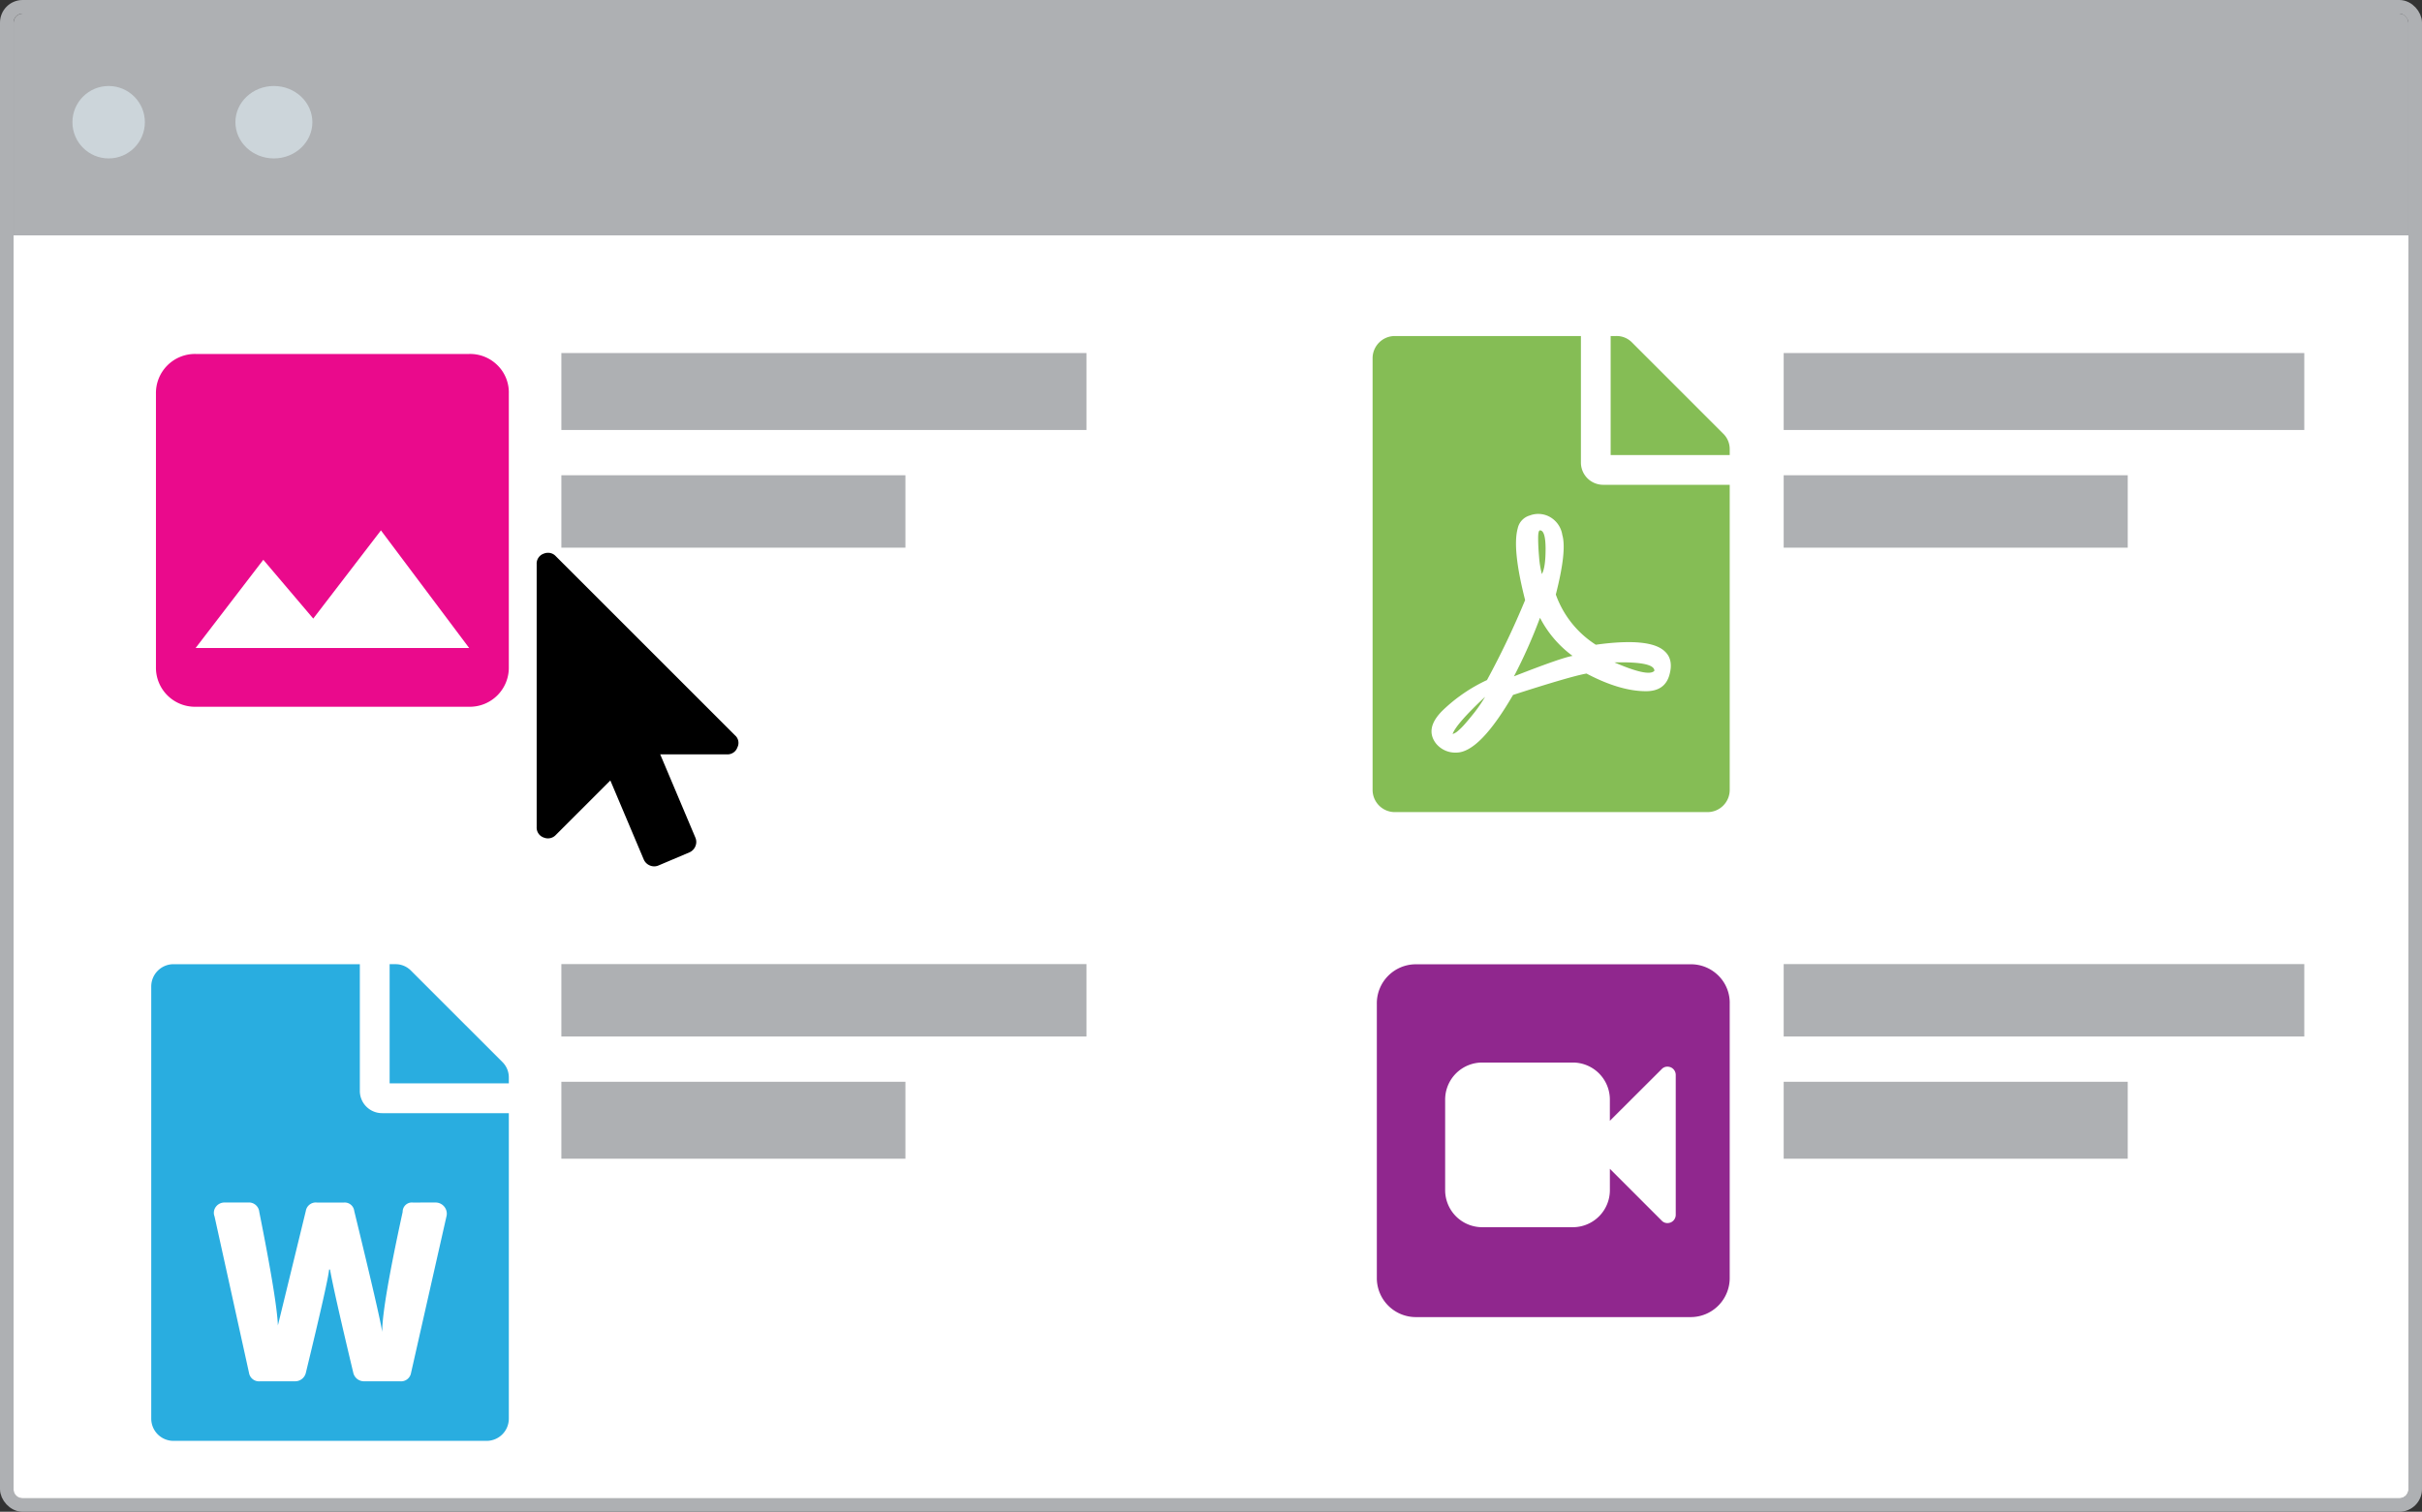 <svg xmlns="http://www.w3.org/2000/svg" width="535" height="334" viewBox="0 0 535 334"><rect x="0" y="0" width="535" height="334" fill="#333333" stroke="none"/><defs><style>.a,.f{fill:#aeb0b3;}.a{stroke:#aeb0b3;stroke-width:3px;}.b{fill:#ccd5da;}.c{fill:#fff;}.d{fill:#ea0a8c;}.e{fill:#90278e;}.g{fill:#29ade0;}.h{fill:#85bd55;}.i{stroke:none;}.j{fill:none;}</style></defs><g transform="translate(-11.603 -9.949)"><g class="a" transform="translate(14.603 12.949)"><rect class="i" width="529" height="328" rx="2"/><rect class="j" x="-1.5" y="-1.5" width="532" height="331" rx="3.5"/></g><ellipse class="b" cx="8.5" cy="8" rx="8.5" ry="8" transform="translate(63.603 28.949)"/><circle class="b" cx="8" cy="8" r="8" transform="translate(27.603 28.949)"/><path class="c" d="M0,0H529a0,0,0,0,1,0,0V277a2,2,0,0,1-2,2H2a2,2,0,0,1-2-2V0A0,0,0,0,1,0,0Z" transform="translate(14.603 61.95)"/><path class="d" d="M3796.823,452.765v60.421a8.628,8.628,0,0,1-8.764,8.763h-60.418a8.625,8.625,0,0,1-8.765-8.763V452.765a8.624,8.624,0,0,1,8.765-8.763h60.418a8.566,8.566,0,0,1,6.237,2.475A8.428,8.428,0,0,1,3796.823,452.765Zm-43.2,49.7-11.033-12.991-14.948,19.487h60.418l-19.485-25.981Z" transform="translate(-3672.825 -355.85)"/><path class="e" d="M3796.823,452.765v60.421a8.628,8.628,0,0,1-8.764,8.763h-60.418a8.625,8.625,0,0,1-8.765-8.763V452.765a8.624,8.624,0,0,1,8.765-8.763h60.418a8.566,8.566,0,0,1,6.237,2.475A8.428,8.428,0,0,1,3796.823,452.765Zm-8.764,56.193Z" transform="translate(-3403.141 -221.008)"/><g transform="translate(136.039 88.151)"><rect class="f" width="116" height="17" transform="translate(-0.436 -0.202)"/><rect class="f" width="76" height="16" transform="translate(-0.436 26.798)"/></g><g transform="translate(136.039 222.993)"><rect class="f" width="116" height="16" transform="translate(-0.436 -0.044)"/><rect class="f" width="76" height="17" transform="translate(-0.436 25.956)"/></g><g transform="translate(405.723 88.151)"><rect class="f" width="115" height="17" transform="translate(-0.12 -0.202)"/><rect class="f" width="76" height="16" transform="translate(-0.12 26.798)"/></g><g transform="translate(405.723 222.993)"><rect class="f" width="115" height="16" transform="translate(-0.12 -0.044)"/><rect class="f" width="76" height="17" transform="translate(-0.12 25.956)"/></g><g transform="translate(45.011 222.972)"><rect class="c" width="63" height="50" transform="translate(8.592 48.977)"/><path class="g" d="M1283.622,1935.168v1.232h-26.329v-26.33h1.233a4.764,4.764,0,0,1,3.5,1.445l20.16,20.155A4.776,4.776,0,0,1,1283.622,1935.168Zm-21.185,27.562a2.037,2.037,0,0,0-2.264,2.058q-4.53,20.775-4.525,26.536-.415-3.085-6.175-26.74a2.114,2.114,0,0,0-2.259-1.853h-5.969a2.236,2.236,0,0,0-2.466,1.853q-5.761,23.656-6.17,25.3-.21-5.555-4.115-25.1a2.291,2.291,0,0,0-2.466-2.058h-5.143a2.361,2.361,0,0,0-1.958.925,2.206,2.206,0,0,0-.307,2.164l7.614,34.557a2.231,2.231,0,0,0,2.466,1.848h7.609a2.42,2.42,0,0,0,2.471-1.848q4.937-20.367,5.142-22.835h.206q.822,4.731,5.144,22.835a2.414,2.414,0,0,0,2.466,1.848h7.815a2.235,2.235,0,0,0,2.47-1.848l7.816-34.557a2.394,2.394,0,0,0-.1-1.543,2.477,2.477,0,0,0-2.365-1.545Zm-11.726-24.684a4.916,4.916,0,0,0,4.937,4.938h27.974v67.465a4.912,4.912,0,0,1-4.936,4.938h-69.114a4.914,4.914,0,0,1-4.938-4.938v-95.439a4.926,4.926,0,0,1,4.938-4.938h41.139Z" transform="translate(-1204.634 -1910.071)"/></g><g transform="translate(314.796 84.191)"><rect class="c" width="69" height="63" transform="translate(5.807 36.758)"/><path class="h" d="M1202.753,1966.762q-1.236,1.434-8.835-1.849Q1202.753,1964.708,1202.753,1966.762Zm15.2-52.385a4.743,4.743,0,0,1,1.437,3.489v1.236h-26.3v-26.3h1.236a4.756,4.756,0,0,1,3.492,1.438Zm-28.145,46.631a21.872,21.872,0,0,1-8.83-11.093q2.464-9.656,1.437-13.147a5.517,5.517,0,0,0-2.775-4.006,5.245,5.245,0,0,0-4.418-.307,3.775,3.775,0,0,0-2.668,2.876q-1.235,4.515,1.643,15.816a185.131,185.131,0,0,1-8.423,17.667,35.863,35.863,0,0,0-9.861,6.779q-3.905,3.906-1.437,7.192a5.478,5.478,0,0,0,4.518,2.055q5.134,0,12.534-12.74,12.734-4.109,16.229-4.724,7.395,3.905,13.147,3.9,4.109,0,5.136-3.493t-1.029-5.342Q1201.723,1959.362,1189.807,1961.008Zm1.644-35.333h27.939v67.382a4.909,4.909,0,0,1-4.93,4.931h-69.026a4.916,4.916,0,0,1-4.93-4.931v-95.321a4.915,4.915,0,0,1,4.93-4.931h41.087v27.939a4.915,4.915,0,0,0,4.93,4.93Zm-33.277,55.054q.821-2.262,7.188-8.217a32.27,32.27,0,0,1-2.463,3.593c-.824,1.03-1.508,1.85-2.056,2.468a13.7,13.7,0,0,1-1.437,1.437,3.543,3.543,0,0,1-.925.618Zm19.309-25.678a24.217,24.217,0,0,0,7.192,8.423q-2.465.408-12.946,4.519A112.591,112.591,0,0,0,1177.483,1955.052Zm.412-9.654a20.67,20.67,0,0,1-.617-3.805c-.136-1.574-.206-2.94-.206-4.106s.136-1.745.411-1.745q1.23,0,1.232,4.107T1177.895,1945.4Z" transform="translate(-1140.503 -1892.807)"/></g><path class="c" d="M3852.749,466.015a1.838,1.838,0,0,1-1.109,1.676,2.073,2.073,0,0,1-.709.142,1.7,1.7,0,0,1-1.28-.54L3838.2,455.839v4.719a8.188,8.188,0,0,1-8.186,8.186H3810a8.188,8.188,0,0,1-8.187-8.186v-20.01a8.188,8.188,0,0,1,8.187-8.186h20.01a8.188,8.188,0,0,1,8.186,8.186v4.69l11.454-11.426a1.7,1.7,0,0,1,1.28-.54,2.1,2.1,0,0,1,.709.142,1.839,1.839,0,0,1,1.109,1.677Z" transform="translate(-3470.988 -187.662)"/><path d="M899.86,203.094a2.2,2.2,0,0,1,.54,2.667,2.314,2.314,0,0,1-2.281,1.547H883.352l7.771,18.4a2.427,2.427,0,0,1,0,1.894,2.5,2.5,0,0,1-1.313,1.354l-6.844,2.9a2.4,2.4,0,0,1-1.894,0,2.5,2.5,0,0,1-1.353-1.313l-7.385-17.472-12.062,12.06a2.369,2.369,0,0,1-1.738.736,2.444,2.444,0,0,1-.93-.193,2.314,2.314,0,0,1-1.544-2.283v-58.14a2.314,2.314,0,0,1,1.544-2.283,2.441,2.441,0,0,1,.93-.193,2.289,2.289,0,0,1,1.738.736Z" transform="translate(-725.911 -30.692)"/></g></svg>